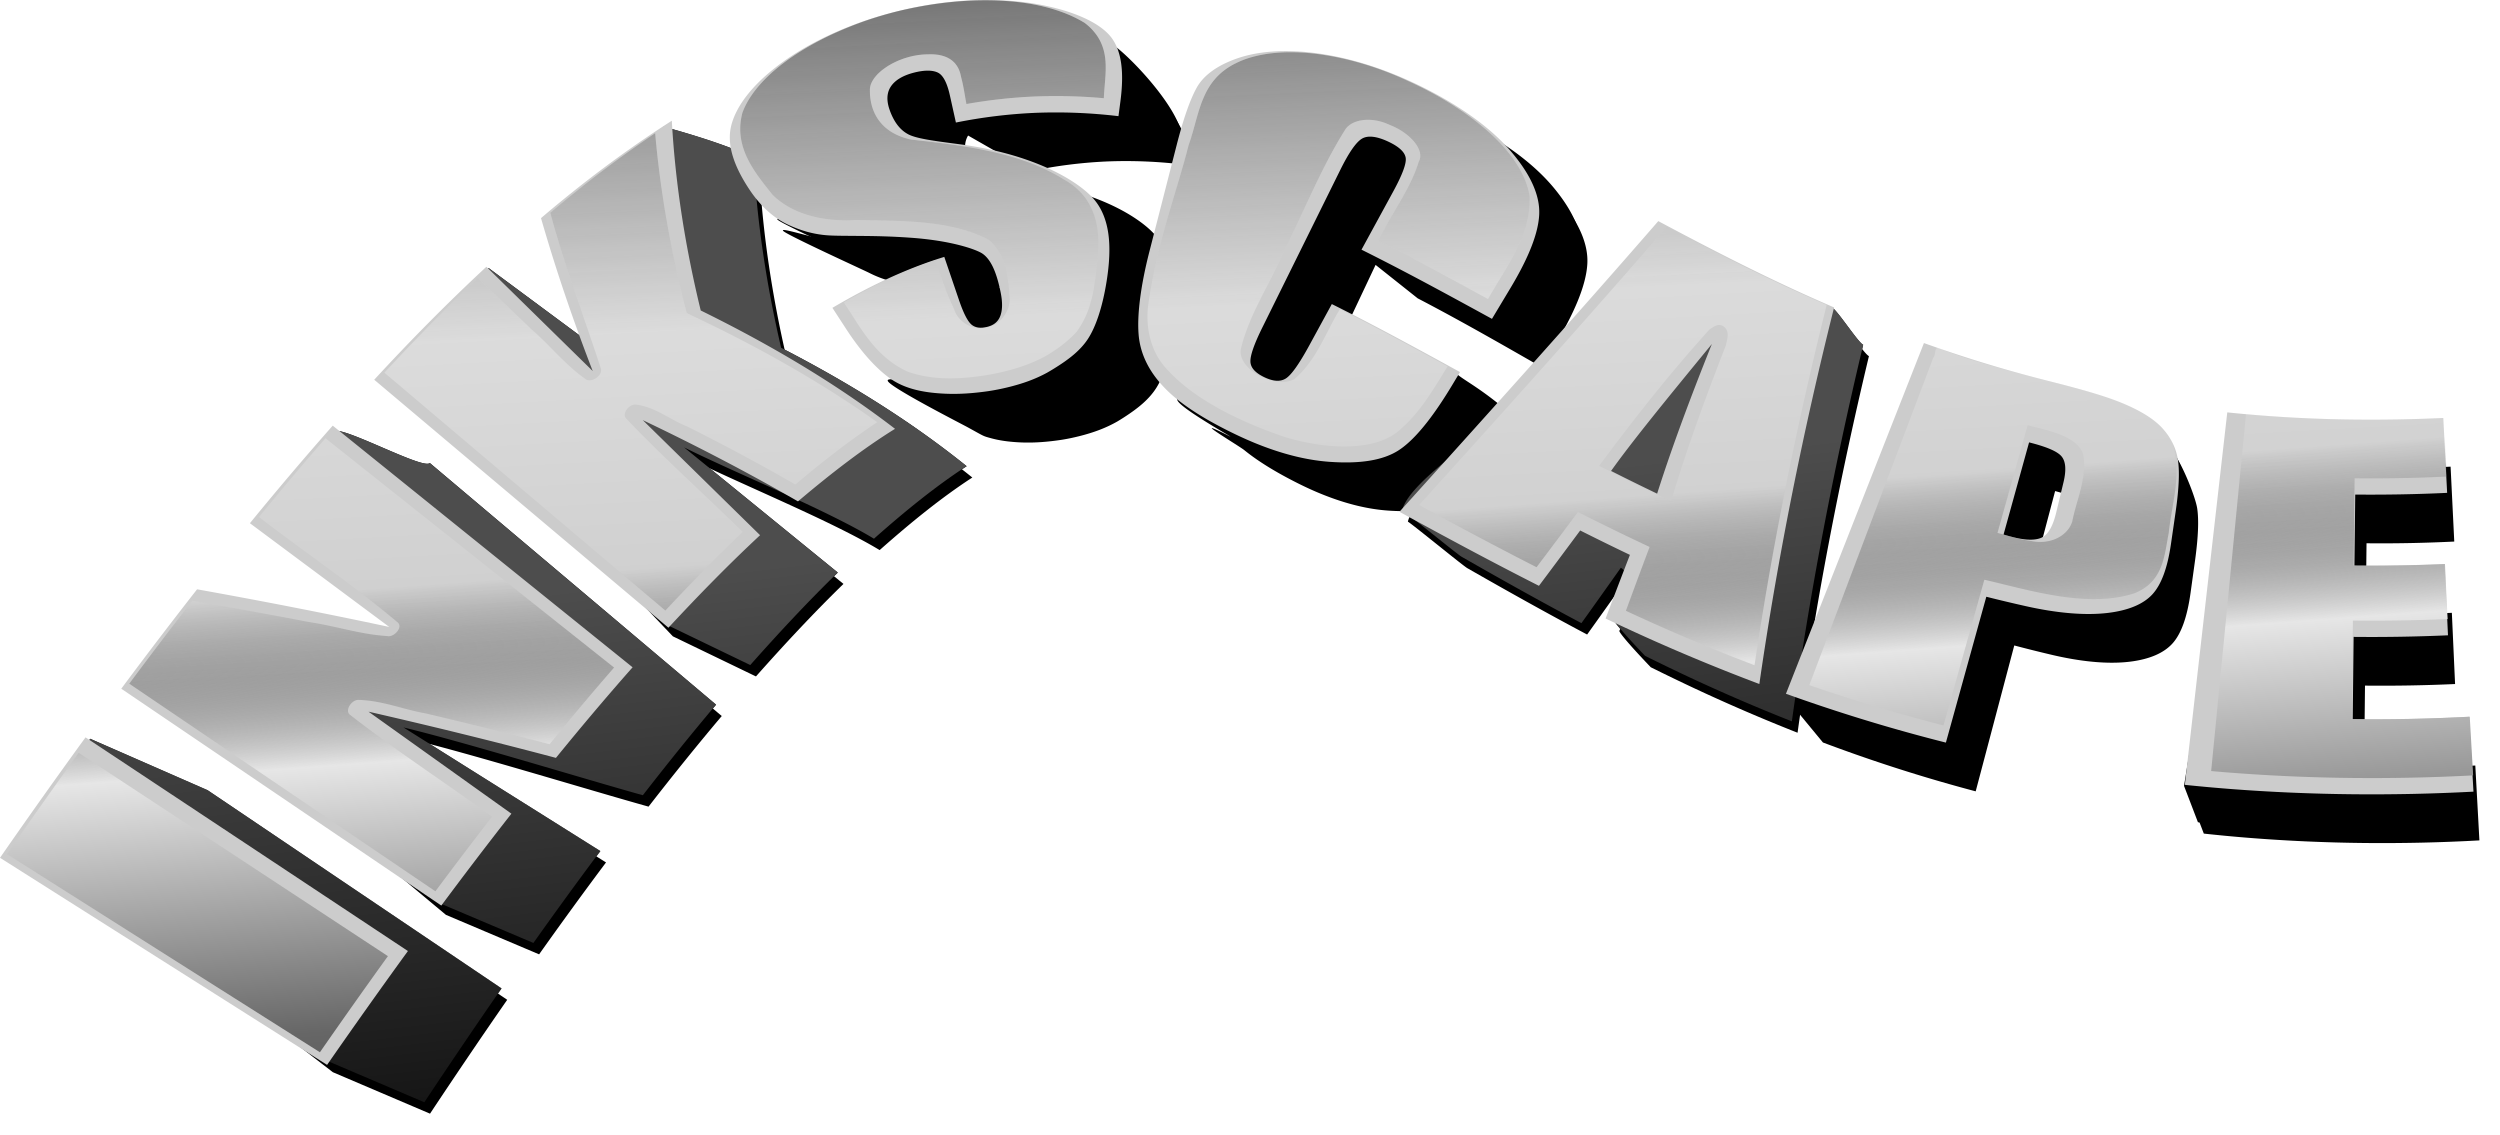 <svg xmlns="http://www.w3.org/2000/svg" xmlns:xlink="http://www.w3.org/1999/xlink" viewBox="0 0 925.07 419.8"><defs><linearGradient id="f" y2="44.113" xlink:href="#a" gradientUnits="userSpaceOnUse" x2="56.128" y1="-435.89" x1="-1.015"/><linearGradient id="a"><stop offset="0" stop-color="#4d4d4d"/><stop offset="1" stop-color="#4d4d4d" stop-opacity="0"/></linearGradient><linearGradient id="g" y2="-766.77" xlink:href="#b" gradientUnits="userSpaceOnUse" x2="103.38" y1="253.23" x1="498.87"/><linearGradient id="b"><stop offset="0"/><stop offset=".588" stop-color="#666"/><stop offset=".74" stop-color="#b4b4b4"/><stop offset=".837" stop-color="#e6e6e6"/><stop offset="1" stop-opacity="0"/></linearGradient><linearGradient id="h" y2="-461.05" xlink:href="#b" gradientUnits="userSpaceOnUse" x2="869.82" gradientTransform="translate(-2.728)" y1="284.66" x1="927.09"/><linearGradient id="i" y2="-329.62" xlink:href="#c" gradientUnits="userSpaceOnUse" x2="65.192" y1="-1083.9" x1="21.551"/><linearGradient id="c"><stop offset="0" stop-color="#fff"/><stop offset="1" stop-color="#fff" stop-opacity="0"/></linearGradient><linearGradient id="d"><stop offset="0" stop-color="#1a1a1a"/><stop offset="1" stop-color="#1a1a1a" stop-opacity="0"/></linearGradient><linearGradient id="j" y2="-555.34" xlink:href="#d" gradientUnits="userSpaceOnUse" x2="46.099" y1="-958.19" x1="27.006"/><filter id="e" color-interpolation-filters="sRGB"><feGaussianBlur stdDeviation="6.095"/></filter></defs><g transform="translate(402.296 429.348) scale(.527)" filter="url(#e)"><path d="M-696.1-288.01l82.422 36.094 206.44 139.21c-18.279 26.336-36.319 53.011-54.199 79.954l-68.2-29.104-151.06-116.32c18.741-28.271-34.906-81.74-15.4-109.83zM-457.63-481.65l201.03 169.7c-17.421 20.639-34.514 41.884-51.396 63.614-41.503-11.571-125.86-37.477-168.08-47.606l138.22 86.782-1.028 1.373c-15.532 20.784-30.838 41.85-45.962 63.162l-65.408-27.723-149.14-124.57a3542.766 3542.766 0 0150.822-69.809c43.207 8.143 86.21 16.883 128.84 26.445l-93.435-72.855c13.903-17.823-26.422-72.945-11.83-90.564 4.24-5.12 63.06 27.145 67.363 22.047zM-230.31-695.78c2.436 46.015 9.424 90.323 19.382 133.25 46.74 24.052 90.846 51.379 130.26 83.112-21.225 13.8-42.405 30.929-64.042 50.052l-1.018.907c-33.656-20.346-97.721-46.365-133.35-64.137l107.94 87.88c-20.786 20.256-41.154 42.077-61.443 64.965l-58.35-28.156-138.89-145.99c23.563-26.78-13.102-78.644 13.583-104.59l132.9 98.494c-12.217-33.039-23.311-66.776-33-101.35-.563-2.007-1.122-4.018-1.675-6.032 12.022-10.77 26.87-87.048 24.56-90.429 0 0 43.582 11.55 63.139 22.022z"/><path d="M69.124-698.98c-18.445-2.295-37.25-3.132-56.221-2.316a330.793 330.793 0 00-52.764 6.793l-47.48-27.16c-1.887-8.903 38.862-6.19 35.303-7.947-3.56-1.758-8.928-1.811-15.919.059-7.59 2.03-12.787 5.399-15.543 9.802-1.864 2.979-2.566 6.445-2.152 10.372.201 1.881.656 3.868 1.356 5.964.846 2.538 1.817 4.82 2.9 6.853 2.478 4.637 5.545 7.972 9.166 10.066 2.517 1.535 6.77 2.766 12.688 3.892 5.917 1.126 13.502 2.147 22.655 3.417 20.888 2.926 37.95 7.945 51.4 13.504 10.18 4.221 18.268 8.74 24.586 13.09 6.318 4.351 10.865 8.54 13.884 12.332 5.013 6.297 8.094 14.347 9.368 23.96 1.273 9.613.738 20.793-1.212 33.54-1.417 9.267-3.262 17.219-5.372 23.893-2.11 6.674-4.485 12.069-7.063 16.227-2.578 4.157-5.915 7.884-9.802 11.32-3.887 3.436-8.327 6.578-13.072 9.652a143.058 143.058 0 01-4.674 2.901c-7.816 4.458-16.373 7.725-26.792 10.33-4.198 1.048-8.331 1.914-12.436 2.556-9.545 1.443-19.236 2.266-29.18 1.793-7.172-.342-13.895-1.193-19.999-2.85-6.103-1.656-4.517-1.084-16.305-7.56-5.12-2.812-51.026-26.254-56.049-32.11-5.023-5.855 31.238 5.244 26.038-3.133l-9.086-14.636c22.401-15.857-36.78-107.11 73.44-35.275.522-.172 1.043-.343 1.566-.512l9.902 30.447c3.05 9.376 5.92 15.106 8.51 17.255 2.591 2.15 6.025 2.573 10.409 1.426 4.383-1.147 7.22-3.597 8.69-7.558 1.47-3.961 1.636-9.39.325-16.308-1.442-7.61-3.21-13.797-5.422-18.52-2.213-4.724-4.872-7.985-7.961-9.736-2.381-1.31-5.996-2.793-10.956-4.287-4.961-1.494-11.272-3-19.056-4.233-5.08-.803-10.786-1.482-17.145-1.944-12.97-.992-24.171-1.164-33.275-1.248-9.104-.084-16.121-.07-20.93-.34-9.615-.54-19.09-3.13-28.532-7.914-4.07-2.061-56.461-25.958-60.186-29.292-4.916-4.403 38.96 11.275 34.726 4.546-5.128-8.149-8.783-15.768-10.863-22.908-2.27-7.81-2.653-15.055-1.037-21.707 1.547-6.37 4.713-13.058 9.697-19.98 4.984-6.923 11.785-14.081 20.65-21.281 7.007-5.691 15.132-11.218 24.45-16.448s19.83-10.163 31.591-14.62a246.798 246.798 0 0119.921-6.487c17.325-4.85 34.087-7.647 49.815-8.735 15.728-1.088 30.42-.47 43.736 1.491 1.298.202 2.58.416 3.846.643 13.612 2.437-21.971-18.298-13.597-14.29 8.375 4.008 3.131 9.53 6.729 14.244 3.597 4.715 7.134 7.901 7.936.293 1.037-9.848 57.39 45.988 56.092 68.35zM319.52-556.64l-1.375-.788c-25.388-14.558-50.946-29.182-77.105-43.068a1251.54 1251.54 0 00-8.99-4.73l-33.381-26.514c-10.437-8.29 63.542-33.865 63.026-37.854-.516-3.988-4.26-7.795-11.378-11.347-8.047-4.015-14.171-4.706-18.104-2.14-3.934 2.568-8.73 9.891-14.42 21.94l-52.176 110.5c-5.458 11.56-8.123 19.527-8.034 23.894.09 4.367 3.18 8.009 9.392 11.115 5.958 2.979 10.789 3.283 14.452.783 3.662-2.5 8.84-10.126 15.496-22.909l15.237-29.267c2.899 1.508 46.202 18.183 49.099 19.718 2.119 5.368 13.125 8.654 35.468 27.236l1.375.79-5.091 8.882c-5.882 10.26-11.478 18.958-16.79 26.095-6.9 9.279-13.315 15.923-19.233 19.944-5.236 3.557-11.748 5.976-19.477 7.304-7.729 1.329-16.672 1.563-26.717.823-13.325-.982-27.1-4.301-41.215-9.61-7.179-2.681-14.378-5.87-21.584-9.487-15.781-7.92-28.035-15.496-37.731-23.344-3.952-3.183-41.78-25.648-10.512-9.843 7.031 3.554-33.51-18.805-36.338-24.963-2.827-6.157 19.73-5.504 19.212-12.297-.519-6.793-.214-15.007.949-24.666 1.162-9.66 3.184-20.764 6.244-33.284l18.242-74.643c4.499-18.41 8.931-31.964 13.498-40.583 2.283-4.31 5.694-8.242 10.292-11.732 4.598-3.489 10.385-6.533 17.355-9.032 6.97-2.498 14.98-4.095 23.898-4.694 8.917-.598 18.742-.196 29.248 1.292 2.418.343 4.852.744 7.298 1.204 18.761 3.464 38.482 10.184 58.15 19.925 10.861 5.38 20.458 10.94 28.904 16.6 15.045 10.036 26.73 20.402 35.421 31.003 6.79 8.282 11.676 16.104 14.817 23.492 3.14 7.389 4.533 14.345 4.252 20.897-.327 7.595-2.628 16.567-6.885 26.925-3.088 7.507-7.202 15.745-12.343 24.714z"/><path d="M548.88-564.65c-20.762 86.872-37.752 175.04-50.108 264.43-24.388-9.604-48.28-19.919-71.674-30.829a1561.264 1561.264 0 01-31.407-15.159c-22.902-24.012-22.082-25.501-22.082-25.501s16.041-30.535 5.054-36.325a8145.032 8145.032 0 01-27.648 38.866c-28.996-15.381-56.958-31.08-84.119-46.604-3.147-1.799-38.608-30.869-41.734-32.662 7.832-33.314 148.92-108.2 205.87-176.85 36.497 20.446 96.025 34.504 96.025 34.504 3.57 1.66 18.253 24.511 21.827 26.128zM430.25-433.9c8.761-28.93 20.952-63.983 36.704-105.09-15.777 20.137-29.408 37.566-40.718 52.397-11.309 14.832-20.299 27.065-26.876 36.76a1710.922 1710.922 0 0030.889 15.932z"/><path d="M609.12-539.65a859.097 859.097 0 0017.892 6.497c21.363 7.5 42.953 14.153 64.698 19.89 12.684 3.347 23.657 6.4 32.926 9.374 7.226 2.324 13.433 4.603 18.606 6.912 11.811 5.273 14.453-5.177 19.953 1.289 5.5 6.465 14.972 29.875 16.182 37.98 1.21 8.108.732 20.317-1.53 36.629l-3.145 22.697c-2.306 16.634-6.428 28.433-12.534 35.312-6.108 6.879-16.27 11.347-30.506 13.018-11.102 1.302-24.601.743-40.322-1.98a239.75 239.75 0 01-13.83-2.832 976.305 976.305 0 01-26.577-6.634l-27.096 102.43a1105.111 1105.111 0 01-84.051-25.859 1183.718 1183.718 0 01-23.185-8.436l-21.61-26.19zm70.489 69.75l-17.122 64.728c2.655.814 4.954 1.466 6.896 1.964 8.661 2.22 15.069 2.149 19.135-.068 4.065-2.216 7.164-8.097 9.342-17.6l4.827-21.069c2.008-8.765 1.477-14.882-1.535-18.376-3.011-3.493-10.197-6.576-21.544-9.579zM812.47-490.97a859.94 859.94 0 0023.159 2.202c40.019 3.283 80.702 3.711 121.66 1.726l2.577 52.593c-20.573 1.002-41.122 1.419-61.605 1.203l-.536 49.89c20.134.214 40.294-.154 60.446-1.065l2.265 50.005a1127.567 1127.567 0 01-63.248 1.11l-.621 57.852a1184.41 1184.41 0 0078.075-1.747l2.877 52.576c-53.906 2.98-108.45 2.518-163.19-1.897-10.11-.82-20.216-1.778-30.312-2.876l-9.781-25.55z"/></g><path d="M33.4 273.374l43.43 19.019 108.777 73.352c-9.632 13.877-19.138 27.933-28.559 42.13l-35.936-15.336-79.596-61.291c9.875-14.897-18.393-43.07-8.115-57.872zM159.054 171.341l105.927 89.419c-9.18 10.875-18.186 22.07-27.082 33.52-21.869-6.098-66.318-19.748-88.565-25.085l72.831 45.727-.541.723a1673.172 1673.172 0 00-24.218 33.282l-34.465-14.608-78.585-65.638a1866.754 1866.754 0 0126.779-36.784c22.767 4.29 45.426 8.896 67.888 13.934l-49.232-38.389c7.325-9.39-13.923-38.436-6.234-47.72 2.234-2.698 33.227 14.304 35.495 11.617zM278.834 58.512c1.283 24.246 4.965 47.593 10.212 70.212 24.629 12.674 47.869 27.073 68.637 43.794-11.184 7.271-22.344 16.297-33.745 26.373l-.537.478c-17.734-10.72-51.49-24.43-70.264-33.795l56.875 46.305c-10.952 10.674-21.684 22.172-32.375 34.232l-30.746-14.836-73.184-76.925c12.416-14.11-6.904-41.439 7.157-55.11l70.028 51.898c-6.437-17.409-12.283-35.186-17.388-53.403a582.972 582.972 0 01-.883-3.179c6.335-5.675 14.158-45.867 12.942-47.649 0 0 22.963 6.086 33.268 11.604z"/><path d="M436.611 56.826a177.956 177.956 0 00-29.624-1.22 174.301 174.301 0 00-27.802 3.579l-25.018-14.311c-.995-4.692 20.477-3.262 18.602-4.188-1.876-.926-4.704-.954-8.388.031-4 1.07-6.738 2.845-8.19 5.166-.983 1.569-1.352 3.395-1.134 5.465.106.99.345 2.038.714 3.142a23.45 23.45 0 001.528 3.611c1.306 2.443 2.922 4.2 4.83 5.304 1.326.809 3.567 1.458 6.685 2.051 3.118.593 7.115 1.131 11.938 1.8 11.007 1.542 19.996 4.187 27.084 7.116 5.364 2.224 9.626 4.605 12.955 6.898 3.329 2.292 5.725 4.499 7.316 6.497 2.64 3.318 4.264 7.56 4.935 12.625.671 5.066.39 10.956-.638 17.674-.747 4.882-1.719 9.072-2.83 12.589-1.112 3.516-2.364 6.36-3.722 8.55-1.359 2.19-3.117 4.154-5.165 5.965-2.048 1.81-4.388 3.466-6.888 5.086a75.38 75.38 0 01-2.463 1.528c-4.118 2.35-8.627 4.071-14.117 5.443a74.627 74.627 0 01-6.553 1.347c-5.03.76-10.136 1.194-15.376.945-3.778-.18-7.321-.629-10.537-1.502-3.216-.872-2.38-.57-8.592-3.983-2.697-1.482-26.886-13.834-29.533-16.92-2.647-3.085 16.46 2.764 13.72-1.65l-4.788-7.712c11.804-8.356-19.38-56.439 38.697-18.587l.825-.27 5.218 16.043c1.607 4.94 3.12 7.96 4.484 9.092 1.365 1.132 3.175 1.355 5.484.751 2.31-.604 3.805-1.895 4.58-3.982.774-2.088.862-4.948.171-8.593-.76-4.01-1.691-7.27-2.857-9.759-1.166-2.489-2.567-4.207-4.195-5.13-1.255-.69-3.16-1.472-5.773-2.259-2.614-.787-5.94-1.58-10.041-2.23a107.989 107.989 0 00-9.034-1.025c-6.834-.522-12.736-.613-17.533-.657-4.797-.044-8.495-.038-11.028-.18-5.067-.284-10.06-1.65-15.035-4.17-2.145-1.085-29.75-13.677-31.713-15.434-2.59-2.32 20.529 5.941 18.298 2.395-2.702-4.293-4.628-8.308-5.724-12.07-1.196-4.116-1.398-7.933-.546-11.438.815-3.356 2.483-6.88 5.11-10.528 2.625-3.648 6.209-7.42 10.88-11.214 3.692-2.998 7.973-5.91 12.883-8.666 4.91-2.756 10.449-5.355 16.646-7.703a130.043 130.043 0 0110.497-3.419c9.129-2.555 17.961-4.03 26.249-4.603 8.287-.573 16.028-.247 23.045.786.684.106 1.36.22 2.026.339 7.173 1.284-11.577-9.642-7.164-7.53 4.413 2.112 1.65 5.021 3.545 7.506 1.896 2.484 3.76 4.163 4.182.154.547-5.189 30.24 24.232 29.556 36.016zM568.55 131.828l-.724-.415c-13.378-7.671-26.845-15.377-40.629-22.694a659.462 659.462 0 00-4.737-2.492l-17.589-13.97c-5.5-4.369 33.482-17.845 33.21-19.947-.272-2.102-2.245-4.107-5.996-5.979-4.24-2.115-7.467-2.48-9.539-1.127-2.073 1.353-4.6 5.211-7.598 11.56l-27.493 58.225c-2.876 6.091-4.28 10.289-4.233 12.59.047 2.301 1.675 4.22 4.949 5.857 3.14 1.57 5.685 1.73 7.615.412 1.93-1.317 4.658-5.335 8.165-12.07l8.029-15.422c1.527.795 24.344 9.58 25.87 10.39 1.118 2.828 6.917 4.56 18.69 14.35.241.14.483.278.725.417l-2.683 4.68c-3.1 5.406-6.048 9.99-8.847 13.75-3.636 4.89-7.016 8.39-10.135 10.509-2.758 1.874-6.19 3.149-10.262 3.849-4.073.7-8.785.823-14.078.433-7.021-.517-14.28-2.266-21.717-5.064-3.783-1.412-7.576-3.092-11.373-4.998-8.316-4.174-14.772-8.165-19.881-12.3-2.083-1.678-22.015-13.515-5.54-5.187 3.706 1.873-17.656-9.909-19.147-13.154-1.49-3.244 10.397-2.9 10.124-6.48-.273-3.579-.113-7.907.5-12.996.612-5.09 1.678-10.941 3.29-17.538l9.612-39.331c2.37-9.701 4.706-16.843 7.112-21.384 1.203-2.27 3-4.343 5.423-6.182 2.423-1.838 5.472-3.443 9.145-4.759 3.673-1.316 7.893-2.158 12.592-2.474 4.7-.315 9.876-.103 15.412.681 1.274.181 2.557.392 3.845.635 9.886 1.825 20.277 5.366 30.64 10.499 5.724 2.834 10.78 5.764 15.23 8.746 7.928 5.289 14.085 10.75 18.665 16.337 3.578 4.363 6.152 8.485 7.807 12.378 1.655 3.893 2.389 7.559 2.24 11.011-.172 4.002-1.384 8.73-3.627 14.187-1.627 3.956-3.795 8.297-6.504 13.023z"/><path d="M689.404 127.607c-10.94 45.775-19.892 92.232-26.403 139.334a671.567 671.567 0 01-37.766-16.245 822.661 822.661 0 01-16.549-7.987c-12.068-12.653-11.635-13.437-11.635-13.437s8.452-16.09 2.663-19.14a4291.78 4291.78 0 01-14.568 20.478c-15.279-8.104-30.013-16.376-44.324-24.556-1.659-.948-20.344-16.266-21.99-17.21 4.126-17.554 78.468-57.013 108.476-93.186 19.231 10.773 50.598 18.18 50.598 18.18 1.88.875 9.617 12.916 11.5 13.768zm-62.508 68.895c4.616-15.244 11.04-33.714 19.34-55.374-8.313 10.61-15.496 19.794-21.455 27.609-5.96 7.815-10.696 14.261-14.162 19.37a901.52 901.52 0 0016.276 8.394z"/><path d="M721.146 140.78c3.14 1.18 6.282 2.321 9.428 3.424a447.866 447.866 0 0034.09 10.48c6.684 1.764 12.466 3.372 17.35 4.94 3.807 1.224 7.078 2.425 9.804 3.642 6.223 2.778 7.615-2.728 10.513.678 2.898 3.407 7.89 15.742 8.527 20.013.637 4.272.385 10.705-.806 19.3l-1.658 11.96c-1.215 8.765-3.386 14.982-6.604 18.606-3.218 3.625-8.573 5.98-16.074 6.86-5.85.686-12.963.391-21.247-1.043a126.33 126.33 0 01-7.287-1.493 514.434 514.434 0 01-14.004-3.495L728.9 288.625a582.305 582.305 0 01-44.288-13.626 623.725 623.725 0 01-12.216-4.445l-11.387-13.8zm37.142 36.753l-9.022 34.106c1.399.43 2.61.773 3.634 1.035 4.563 1.17 7.94 1.132 10.082-.036 2.142-1.167 3.775-4.266 4.923-9.274l2.543-11.101c1.058-4.619.779-7.842-.808-9.683-1.587-1.84-5.373-3.465-11.352-5.047zM828.295 166.43c4.06.442 8.127.829 12.203 1.161 21.087 1.73 42.524 1.955 64.105.91l1.358 27.712c-10.84.528-21.668.747-32.46.634l-.283 26.287c10.609.113 21.232-.08 31.85-.56l1.193 26.348a594.138 594.138 0 01-33.326.585l-.328 30.483a624.09 624.09 0 0041.14-.92l1.516 27.703c-28.404 1.57-57.145 1.327-85.988-1a583.34 583.34 0 01-15.972-1.515l-5.154-13.462z"/><g transform="translate(400.188 425.133) scale(.527)" fill="url(#f)"><path d="M-696.1-288.01l82.422 36.094 206.44 139.21c-18.279 26.336-36.319 53.011-54.199 79.954l-68.2-29.104-151.06-116.32c18.741-28.271-34.906-81.74-15.4-109.83zM-457.63-481.65l201.03 169.7c-17.421 20.639-34.514 41.884-51.396 63.614-41.503-11.571-125.86-37.477-168.08-47.606l138.22 86.782-1.028 1.373c-15.532 20.784-30.838 41.85-45.962 63.162l-65.408-27.723-149.14-124.57a3542.766 3542.766 0 0150.822-69.809c43.207 8.143 86.21 16.883 128.84 26.445l-93.435-72.855c13.903-17.823-26.422-72.945-11.83-90.564 4.24-5.12 63.06 27.145 67.363 22.047zM-230.31-695.78c2.436 46.015 9.424 90.323 19.382 133.25 46.74 24.052 90.846 51.379 130.26 83.112-21.225 13.8-42.405 30.929-64.042 50.052l-1.018.907c-33.656-20.346-97.721-46.365-133.35-64.137l107.94 87.88c-20.786 20.256-41.154 42.077-61.443 64.965l-58.35-28.156-138.89-145.99c23.563-26.78-13.102-78.644 13.583-104.59l132.9 98.494c-12.217-33.039-23.311-66.776-33-101.35-.563-2.007-1.122-4.018-1.675-6.032 12.022-10.77 26.87-87.048 24.56-90.429 0 0 43.582 11.55 63.139 22.022z"/><path d="M69.124-698.98c-18.445-2.295-37.25-3.132-56.221-2.316a330.793 330.793 0 00-52.764 6.793l-47.48-27.16c-1.887-8.903 38.862-6.19 35.303-7.947-3.56-1.758-8.928-1.811-15.919.059-7.59 2.03-12.787 5.399-15.543 9.802-1.864 2.979-2.566 6.445-2.152 10.372.201 1.881.656 3.868 1.356 5.964.846 2.538 1.817 4.82 2.9 6.853 2.478 4.637 5.545 7.972 9.166 10.066 2.517 1.535 6.77 2.766 12.688 3.892 5.917 1.126 13.502 2.147 22.655 3.417 20.888 2.926 37.95 7.945 51.4 13.504 10.18 4.221 18.268 8.74 24.586 13.09 6.318 4.351 10.865 8.54 13.884 12.332 5.013 6.297 8.094 14.347 9.368 23.96 1.273 9.613.738 20.793-1.212 33.54-1.417 9.267-3.262 17.219-5.372 23.893-2.11 6.674-4.485 12.069-7.063 16.227-2.578 4.157-5.915 7.884-9.802 11.32-3.887 3.436-8.327 6.578-13.072 9.652a143.058 143.058 0 01-4.674 2.901c-7.816 4.458-16.373 7.725-26.792 10.33-4.198 1.048-8.331 1.914-12.436 2.556-9.545 1.443-19.236 2.266-29.18 1.793-7.172-.342-13.895-1.193-19.999-2.85-6.103-1.656-4.517-1.084-16.305-7.56-5.12-2.812-51.026-26.254-56.049-32.11-5.023-5.855 31.238 5.244 26.038-3.133l-9.086-14.636c22.401-15.857-36.78-107.11 73.44-35.275.522-.172 1.043-.343 1.566-.512l9.902 30.447c3.05 9.376 5.92 15.106 8.51 17.255 2.591 2.15 6.025 2.573 10.409 1.426 4.383-1.147 7.22-3.597 8.69-7.558 1.47-3.961 1.636-9.39.325-16.308-1.442-7.61-3.21-13.797-5.422-18.52-2.213-4.724-4.872-7.985-7.961-9.736-2.381-1.31-5.996-2.793-10.956-4.287-4.961-1.494-11.272-3-19.056-4.233-5.08-.803-10.786-1.482-17.145-1.944-12.97-.992-24.171-1.164-33.275-1.248-9.104-.084-16.121-.07-20.93-.34-9.615-.54-19.09-3.13-28.532-7.914-4.07-2.061-56.461-25.958-60.186-29.292-4.916-4.403 38.96 11.275 34.726 4.546-5.128-8.149-8.783-15.768-10.863-22.908-2.27-7.81-2.653-15.055-1.037-21.707 1.547-6.37 4.713-13.058 9.697-19.98 4.984-6.923 11.785-14.081 20.65-21.281 7.007-5.691 15.132-11.218 24.45-16.448s19.83-10.163 31.591-14.62a246.798 246.798 0 0119.921-6.487c17.325-4.85 34.087-7.647 49.815-8.735 15.728-1.088 30.42-.47 43.736 1.491 1.298.202 2.58.416 3.846.643 13.612 2.437-21.971-18.298-13.597-14.29 8.375 4.008 3.131 9.53 6.729 14.244 3.597 4.715 7.134 7.901 7.936.293 1.037-9.848 57.39 45.988 56.092 68.35zM319.52-556.64l-1.375-.788c-25.388-14.558-50.946-29.182-77.105-43.068a1251.54 1251.54 0 00-8.99-4.73l-33.381-26.514c-10.437-8.29 63.542-33.865 63.026-37.854-.516-3.988-4.26-7.795-11.378-11.347-8.047-4.015-14.171-4.706-18.104-2.14-3.934 2.568-8.73 9.891-14.42 21.94l-52.176 110.5c-5.458 11.56-8.123 19.527-8.034 23.894.09 4.367 3.18 8.009 9.392 11.115 5.958 2.979 10.789 3.283 14.452.783 3.662-2.5 8.84-10.126 15.496-22.909l15.237-29.267c2.899 1.508 46.202 18.183 49.099 19.718 2.119 5.368 13.125 8.654 35.468 27.236l1.375.79-5.091 8.882c-5.882 10.26-11.478 18.958-16.79 26.095-6.9 9.279-13.315 15.923-19.233 19.944-5.236 3.557-11.748 5.976-19.477 7.304-7.729 1.329-16.672 1.563-26.717.823-13.325-.982-27.1-4.301-41.215-9.61-7.179-2.681-14.378-5.87-21.584-9.487-15.781-7.92-28.035-15.496-37.731-23.344-3.952-3.183-41.78-25.648-10.512-9.843 7.031 3.554-33.51-18.805-36.338-24.963-2.827-6.157 19.73-5.504 19.212-12.297-.519-6.793-.214-15.007.949-24.666 1.162-9.66 3.184-20.764 6.244-33.284l18.242-74.643c4.499-18.41 8.931-31.964 13.498-40.583 2.283-4.31 5.694-8.242 10.292-11.732 4.598-3.489 10.385-6.533 17.355-9.032 6.97-2.498 14.98-4.095 23.898-4.694 8.917-.598 18.742-.196 29.248 1.292 2.418.343 4.852.744 7.298 1.204 18.761 3.464 38.482 10.184 58.15 19.925 10.861 5.38 20.458 10.94 28.904 16.6 15.045 10.036 26.73 20.402 35.421 31.003 6.79 8.282 11.676 16.104 14.817 23.492 3.14 7.389 4.533 14.345 4.252 20.897-.327 7.595-2.628 16.567-6.885 26.925-3.088 7.507-7.202 15.745-12.343 24.714z"/><path d="M548.88-564.65c-20.762 86.872-37.752 175.04-50.108 264.43-24.388-9.604-48.28-19.919-71.674-30.829a1561.264 1561.264 0 01-31.407-15.159c-22.902-24.012-22.082-25.501-22.082-25.501s16.041-30.535 5.054-36.325a8145.032 8145.032 0 01-27.648 38.866c-28.996-15.381-56.958-31.08-84.119-46.604-3.147-1.799-38.608-30.869-41.734-32.662 7.832-33.314 148.92-108.2 205.87-176.85 36.497 20.446 96.025 34.504 96.025 34.504 3.57 1.66 18.253 24.511 21.827 26.128zM430.25-433.9c8.761-28.93 20.952-63.983 36.704-105.09-15.777 20.137-29.408 37.566-40.718 52.397-11.309 14.832-20.299 27.065-26.876 36.76a1710.922 1710.922 0 0030.889 15.932z"/><path d="M609.12-539.65a859.097 859.097 0 0017.892 6.497c21.363 7.5 42.953 14.153 64.698 19.89 12.684 3.347 23.657 6.4 32.926 9.374 7.226 2.324 13.433 4.603 18.606 6.912 11.811 5.273 14.453-5.177 19.953 1.289 5.5 6.465 14.972 29.875 16.182 37.98 1.21 8.108.732 20.317-1.53 36.629l-3.145 22.697c-2.306 16.634-6.428 28.433-12.534 35.312-6.108 6.879-16.27 11.347-30.506 13.018-11.102 1.302-24.601.743-40.322-1.98a239.75 239.75 0 01-13.83-2.832 976.305 976.305 0 01-26.577-6.634l-27.096 102.43a1105.111 1105.111 0 01-84.051-25.859 1183.718 1183.718 0 01-23.185-8.436l-21.61-26.19zm70.489 69.75l-17.122 64.728c2.655.814 4.954 1.466 6.896 1.964 8.661 2.22 15.069 2.149 19.135-.068 4.065-2.216 7.164-8.097 9.342-17.6l4.827-21.069c2.008-8.765 1.477-14.882-1.535-18.376-3.011-3.493-10.197-6.576-21.544-9.579zM812.47-490.97a859.94 859.94 0 0023.159 2.202c40.019 3.283 80.702 3.711 121.66 1.726l2.577 52.593c-20.573 1.002-41.122 1.419-61.605 1.203l-.536 49.89c20.134.214 40.294-.154 60.446-1.065l2.265 50.005a1127.567 1127.567 0 01-63.248 1.11l-.621 57.852a1184.41 1184.41 0 0078.075-1.747l2.877 52.576c-53.906 2.98-108.45 2.518-163.19-1.897-10.11-.82-20.216-1.778-30.312-2.876l-9.781-25.55z"/></g><g fill="#ccc"><path d="M31.649 272.844l119.292 79.064c-10.089 13.877-20.046 27.933-29.915 42.13L.006 317.407a2490.735 2490.735 0 0131.644-44.565zM123.123 157.5l110.958 89.42c-9.615 10.874-19.05 22.069-28.368 33.519-22.907-6.097-46.052-11.764-69.352-17.101l52.872 37.743-.567.724a1678.651 1678.651 0 00-25.37 33.281l-118.42-80.244a1872.852 1872.852 0 0128.051-36.784c23.848 4.29 47.584 8.896 71.113 13.934l-51.57-38.389c9.903-12.12 20.102-24.173 30.65-36.102zM248.592 44.671c1.345 24.247 5.202 47.593 10.698 70.213 25.798 12.673 50.142 27.072 71.897 43.793-11.715 7.271-23.406 16.297-35.348 26.373l-.562.479c-18.576-10.721-37.768-20.705-57.436-30.07l43.411 42.58c-11.473 10.673-22.715 22.171-33.913 34.232l-108.867-91.758c13.006-14.111 26.78-28.133 41.508-41.804l39.345 38.592c-6.743-17.41-12.866-35.186-18.214-53.404-.311-1.058-.62-2.117-.925-3.178 14.638-12.521 30.7-24.72 48.405-36.045zM413.864 42.985a195.189 195.189 0 00-31.03-1.22 190.811 190.811 0 00-29.124 3.58L351.48 35.29c-1.042-4.691-2.525-7.52-4.49-8.446-1.965-.926-4.927-.954-8.786.031-4.19 1.07-7.058 2.845-8.58 5.166-1.028 1.569-1.416 3.395-1.187 5.465.11.99.362 2.038.748 3.142a22.89 22.89 0 001.601 3.611c1.368 2.443 3.06 4.2 5.06 5.304 1.389.809 3.736 1.458 7.002 2.051 3.266.593 7.453 1.131 12.505 1.8 11.529 1.542 20.946 4.187 28.37 7.116 5.619 2.224 10.083 4.605 13.57 6.898 3.487 2.292 5.997 4.499 7.664 6.497 2.766 3.318 4.467 7.56 5.17 12.625.702 5.066.407 10.956-.669 17.674-.782 4.882-1.8 9.072-2.965 12.589-1.165 3.516-2.476 6.36-3.898 8.55-1.423 2.19-3.265 4.154-5.41 5.965-2.146 1.81-4.597 3.466-7.216 5.086a79.672 79.672 0 01-2.58 1.528c-4.314 2.35-9.037 4.071-14.787 5.443a81.44 81.44 0 01-6.864 1.347c-5.269.76-10.618 1.194-16.107.945-3.958-.18-7.669-.629-11.038-1.502-3.368-.872-6.396-2.168-9-3.983-2.603-1.816-5.303-4.253-8.076-7.338-2.772-3.086-5.618-6.818-8.488-11.232l-5.015-7.712c13.082-7.71 26.608-14.217 40.535-18.587.288-.091.576-.181.865-.27l5.465 16.043c1.683 4.94 3.268 7.96 4.697 9.092 1.43 1.132 3.326 1.355 5.745.751 2.42-.604 3.986-1.895 4.797-3.982.81-2.088.903-4.948.18-8.593-.797-4.01-1.772-7.27-2.994-9.759-1.221-2.489-2.688-4.207-4.394-5.13-1.314-.69-3.309-1.472-6.047-2.26-2.738-.786-6.221-1.58-10.518-2.23a118.284 118.284 0 00-9.463-1.024c-7.158-.522-13.341-.613-18.366-.657-5.025-.044-8.898-.038-11.552-.18-5.307-.284-10.536-1.65-15.749-4.17-2.246-1.086-4.4-2.5-6.457-4.256-2.713-2.32-5.258-5.237-7.596-8.783-2.83-4.293-4.847-8.308-5.996-12.07-1.252-4.116-1.463-7.933-.572-11.438.854-3.356 2.602-6.88 5.353-10.528 2.75-3.648 6.504-7.42 11.397-11.214 3.868-2.998 8.352-5.91 13.496-8.666 5.143-2.756 10.944-5.355 17.436-7.703 3.484-1.244 7.15-2.39 10.995-3.419 9.563-2.555 18.815-4.03 27.496-4.603 8.68-.573 16.79-.247 24.14.786.716.106 1.424.22 2.123.339 7.513 1.284 13.52 3.133 18.142 5.245 4.623 2.112 7.862 4.489 9.847 6.973 1.986 2.485 3.25 5.742 3.823 9.736.573 3.993.454 8.725-.263 14.192zM552.07 117.987l-.759-.415c-14.012-7.67-28.12-15.376-42.558-22.693a702.841 702.841 0 00-4.962-2.493l11.683-21.422c3.397-6.23 4.964-10.393 4.68-12.494-.285-2.102-2.352-4.108-6.28-5.98-4.442-2.115-7.822-2.48-9.993-1.127-2.171 1.353-4.819 5.212-7.96 11.56l-28.798 58.226c-3.012 6.09-4.483 10.288-4.434 12.59.05 2.3 1.755 4.22 5.184 5.856 3.289 1.57 5.955 1.73 7.977.413 2.021-1.317 4.879-5.336 8.553-12.071l8.41-15.422c1.6.795 3.199 1.597 4.798 2.406 13.993 7.087 27.874 14.673 41.878 22.336l.76.416-2.81 4.68c-3.247 5.406-6.336 9.99-9.267 13.75-3.809 4.889-7.35 8.39-10.616 10.509-2.89 1.874-6.485 3.149-10.75 3.849-4.267.7-9.203.823-14.747.433-7.355-.517-14.957-2.266-22.749-5.064-3.962-1.412-7.936-3.092-11.913-4.998-8.71-4.174-15.474-8.166-20.826-12.3-2.18-1.678-4.103-3.402-5.802-5.187-2.924-3.073-5.114-6.183-6.675-9.428-1.56-3.245-2.491-6.626-2.777-10.205-.286-3.58-.118-7.908.524-12.997.642-5.09 1.758-10.941 3.446-17.538l10.069-39.331c2.483-9.701 4.93-16.843 7.45-21.384 1.26-2.27 3.143-4.343 5.68-6.182 2.539-1.839 5.733-3.443 9.58-4.76 3.847-1.315 8.268-2.157 13.19-2.473 4.922-.315 10.345-.103 16.144.681 1.335.18 2.678.392 4.028.635 10.355 1.825 21.24 5.366 32.096 10.498 5.995 2.835 11.292 5.765 15.953 8.747 8.305 5.288 14.753 10.75 19.551 16.336 3.748 4.364 6.445 8.486 8.178 12.379 1.733 3.893 2.502 7.558 2.347 11.01-.18 4.003-1.45 8.73-3.8 14.188-1.705 3.956-3.976 8.297-6.813 13.023zM678.665 113.767c-11.46 45.774-20.837 92.232-27.657 139.333a721.625 721.625 0 01-39.56-16.244 880.086 880.086 0 01-17.335-7.988c2.97-7.862 5.97-15.712 8.999-23.55a995.316 995.316 0 01-18.397-9.027 4299.633 4299.633 0 01-15.26 20.479c-17.859-9.044-35.007-18.295-51.623-27.396 32.2-35.65 64.351-71.382 95.785-107.555 20.144 10.774 39.734 20.805 59.136 29.359 1.97.874 3.941 1.737 5.914 2.59zm-65.478 68.894c4.836-15.243 11.565-33.714 20.26-55.374-8.709 10.61-16.233 19.795-22.475 27.61-6.242 7.815-11.204 14.26-14.834 19.369a961.69 961.69 0 0017.049 8.395zM711.914 126.94c3.29 1.179 6.581 2.32 9.876 3.423a485.779 485.779 0 0035.71 10.48c7 1.764 13.057 3.372 18.173 4.94 3.989 1.224 7.415 2.425 10.27 3.642 6.519 2.778 11.323 5.788 14.358 9.195 3.036 3.407 4.919 7.225 5.587 11.497.667 4.272.403 10.705-.844 19.3l-1.737 11.96c-1.273 8.764-3.548 14.982-6.918 18.606-3.371 3.625-8.98 5.98-16.838 6.86-6.128.686-13.578.391-22.256-1.043a137.873 137.873 0 01-7.632-1.493 560.07 560.07 0 01-14.67-3.495l-14.956 53.972a631.587 631.587 0 01-46.392-13.625 673.773 673.773 0 01-12.796-4.446zm38.907 36.752l-9.45 34.107c1.464.429 2.734.772 3.805 1.034 4.781 1.17 8.318 1.133 10.562-.035 2.244-1.168 3.954-4.267 5.156-9.275l2.665-11.1c1.108-4.62.815-7.842-.847-9.683-1.663-1.841-5.629-3.466-11.892-5.048zM824.153 152.59c4.252.442 8.513.828 12.783 1.16 22.088 1.73 44.543 1.956 67.15.91l1.422 27.712a602.003 602.003 0 01-34.003.634l-.295 26.288c11.113.113 22.24-.081 33.363-.561l1.25 26.348c-11.62.504-23.264.706-34.91.586l-.343 30.482c14.407.15 28.782-.167 43.094-.92l1.588 27.703c-29.753 1.571-59.859 1.327-90.073-.999a639.312 639.312 0 01-16.73-1.516z"/></g><g transform="matrix(.552 0 0 .527 375.711 408.283)" fill="url(#g)"><path d="M-90.408-763.52a233.822 233.822 0 00-11.877 4.053c-9.594 3.611-18.978 7.809-27.732 12.502-8.755 4.694-16.879 9.883-24.022 15.42-7.144 5.538-13.307 11.422-18.212 17.484-4.905 6.062-8.554 12.3-10.726 18.556-1.545 6.13-1.756 11.792-1.067 17.075.69 5.283 2.283 10.188 4.415 14.825 4.265 9.274 10.66 17.493 16.721 25.432 6.029 6.492 14.292 11.379 23.95 14.43 9.656 3.05 20.691 4.27 32.592 3.457 8.544.224 17.201.294 25.796.602 8.595.308 17.126.856 25.364 1.98 13.764 1.882 26.7 5.388 37.5 11.433 6.013 5.428 9.194 12.301 11.06 19.546 1.867 7.246 2.442 14.893 2.902 22.16-.128 4.792-1.989 9.51-4.903 13.148-2.915 3.639-6.889 6.205-11.793 6.736-3.851.88-7.67.165-11.047-1.601-4.503-2.33-8.23-6.47-9.543-11.4-2.632-5.538-4.794-11.256-6.812-17.03-2.018-5.774-3.893-11.602-6.065-17.316-20.82 7.45-41.193 17.688-61.074 29.64 2.883 4.494 5.648 9.203 8.534 13.864 2.886 4.66 5.893 9.272 9.219 13.602 3.325 4.33 6.967 8.376 11.08 11.948 4.114 3.57 8.698 6.664 13.858 9.15 9.131 3.435 18.407 4.66 27.277 4.763 8.87.103 17.339-.904 25.165-2.172 5.857-.98 11.45-2.322 16.689-3.8 4.152-1.202 8.278-2.6 12.3-4.25 4.022-1.648 7.942-3.545 11.73-5.789 3.38-2.077 6.819-4.423 10.219-7.158 3.399-2.734 6.76-5.855 9.946-9.492 2.638-3.722 4.781-7.698 6.498-11.876 1.716-4.179 3.006-8.557 3.993-13.041.986-4.485 1.668-9.075 2.224-13.657.556-4.582.986-9.156 1.525-13.6.773-9.597.695-19.884-2.393-29.591-1.543-4.854-3.849-9.56-7.214-13.893-3.365-4.334-7.794-8.298-13.553-11.561-5.314-3.506-11.102-6.605-17.265-9.317-12.48-5.482-26.424-9.329-40.845-12.14-14.422-2.813-29.314-4.598-43.976-6.331a48.325 48.325 0 01-5.352-1.552c-8.142-2.909-13.729-7.723-17.273-13.592-3.544-5.87-5.017-12.778-4.904-19.58-.172-4.132 2.404-8.738 6.877-12.9 3.682-3.39 8.623-6.455 14.192-8.657 5.568-2.202 11.759-3.536 17.809-3.566 8.182-.37 13.479 1.794 16.823 4.916 3.343 3.122 4.773 7.221 5.415 11.016 1.65 6.228 2.414 12.625 3.59 18.943a336.23 336.23 0 0145.442-5.276 342.565 342.565 0 0146.661 1.205c.16-4.34.601-8.786.92-13.273.318-4.487.512-9.015.114-13.52-.398-4.506-1.387-8.992-3.5-13.368-2.113-4.377-5.35-8.65-10.3-12.641-9.694-6.34-22.335-10.92-36.838-13.538-13.594-2.348-28.472-2.94-43.415-1.976-14.943.963-29.94 3.478-43.987 6.96a242.105 242.105 0 00-12.708 3.608zm352.7 45.2a211.487 211.487 0 00-26.687-10.792c-9.293-3.036-18.873-5.43-28.333-6.973-11.138-1.852-22.189-2.441-32.34-1.547-10.151.894-19.387 3.27-26.957 7.216-6.256 3.175-10.905 7.154-14.473 11.6-3.568 4.448-6.06 9.365-8.023 14.49-1.962 5.124-3.397 10.457-4.798 15.772-1.4 5.315-2.766 10.612-4.519 15.685-2.238 9.264-4.81 18.453-7.426 27.634-2.617 9.181-5.279 18.355-7.769 27.57-2.49 9.214-4.808 18.469-6.808 27.795s-3.685 18.72-4.971 28.212c-1.12 8.102-.8 16.68 1.258 24.82 1.03 4.07 2.497 8.034 4.489 11.805a47.188 47.188 0 007.684 10.665 99.314 99.314 0 0010.024 9.878c7.939 6.833 17.042 12.932 27.1 18.496 10.057 5.564 21.073 10.587 32.562 15.02a347.106 347.106 0 008.06 3.017 145.87 145.87 0 0021.758 5.194c7.414 1.167 14.871 1.715 21.976 1.449 14.21-.532 26.994-4.34 35.031-12.95 13.257-12.312 21.61-28.117 30.652-43.236-23.969-13.732-47.712-27.272-71.59-39.938l-.577-.305c-4.881 8.28-8.768 17.267-13.333 25.829-4.565 8.562-9.813 16.692-17.243 23.377-3.309 1.9-7.442 2.333-11.69 1.734-4.248-.6-8.61-2.23-12.438-4.507-3.828-2.277-7.124-5.201-9.275-8.457-2.15-3.255-3.161-6.849-2.363-10.47 2.785-11.828 7.467-22.887 12.653-33.746 5.187-10.859 10.882-21.51 15.355-32.653 6.95-14.555 13.312-29.408 19.968-44.117 6.655-14.709 13.605-29.276 21.965-43.143 2.214-3.468 6.498-5.822 11.829-6.511 5.331-.69 11.704.29 17.948 3.42 6.519 2.579 12.568 6.994 16.353 11.783 3.785 4.79 5.326 9.948 3.04 14.068-2.917 10.032-7.648 19.242-12.642 28.295s-10.254 17.948-14.36 27.284l.269.147c8.356 4.542 17.1 8.361 25.138 13.492 16.186 8.95 32.172 18.078 48.06 27.185 6.006-11.276 13.207-22.25 18.799-33.938 5.592-11.688 9.597-24.083 9.08-38.254-1.743-11.56-7.719-22.91-16.62-33.647-8.9-10.737-20.75-20.863-34.05-29.823-9.925-6.718-20.78-12.784-31.767-17.923zm356.22 187.87c-2.585-.015-1.469 5.3-3.18 6.793-27.705 76.666-55.41 153.33-83.115 230a1099.737 1099.737 0 0089.948 28.27c9.13-34.1 18.26-68.201 27.388-102.3 13.854 3.387 28.39 7.507 42.962 10.316 9.941 1.914 19.886 3.22 29.54 3.308 9.653.09 19.011-1.04 27.734-3.96 10.181-4.112 15.251-11 18.173-18.696 2.922-7.695 3.72-16.224 5.192-23.845 1.066-11.009 3.583-22.173 4.686-33.37s.793-22.41-3.391-33.545c-4.266-8.447-12.034-14.776-21.201-19.739-9.167-4.963-19.748-8.575-29.767-11.386a262.09 262.09 0 00-2.178-.599c-15.96-4.764-32.122-8.91-48.263-13.374-16.142-4.464-32.261-9.246-47.91-15.203-.835-.317-1.67-.638-2.502-.963-1.337-.618-2.694-1.288-4.117-1.702zm-1084.7 494.56c15.064-22.699 30.243-45.211 45.585-67.495l-207.32-142.77c-16.284 23.641-32.28 47.366-48.037 71.134zm77.416-113.03a3228.576 3228.576 0 0137.978-52.387c-15.822-12.022-31.953-23.658-47.985-35.418-16.032-11.761-31.964-23.646-47.358-36.208-3.58-3.059 1.359-10.846 6.135-10.365l.088.01c15.853.536 29.576 6.706 44.584 9.46 27.861 6.896 55.58 14.097 83.107 21.658 14.23-18.31 28.617-36.283 43.228-53.845l-193.46-161.01c-15.239 18.304-30.08 36.755-44.575 55.297 15.447 12.512 31.35 24.479 47.096 36.634 15.747 12.154 31.34 24.495 46.222 37.684 3.176 3.67-3.304 10.514-7.446 9.279-18.134-1.202-34.559-7.09-52.164-9.797a4150.186 4150.186 0 00-78.4-15.008 3565.661 3565.661 0 00-42.258 58.25c68.403 48.59 136.81 97.18 205.21 145.77zm154.16-197.12c17.132-19.257 34.349-37.76 51.853-55.214-12.936-13.278-26.166-26.281-39.299-39.376-13.132-13.095-26.168-26.281-38.626-40.011-1.736-1.566-1.336-4.325.17-6.558s4.112-3.933 6.735-3.386c6.531 1.01 12.09 3.661 17.452 6.63 5.363 2.97 10.53 6.259 16.243 8.631 23.306 12.218 46.195 24.991 68.591 38.385 1.342.803 2.681 1.608 4.019 2.415 18.47-16.288 36.67-31.148 54.909-43.763-39.117-29.131-82.307-54.331-127.71-76.63-10.044-40.763-17.545-82.777-21.183-126.29-25.252 17.796-48.603 36.607-70.27 55.864 1.108 4.38 2.27 8.73 3.474 13.057 4.538 16.334 9.65 32.336 14.853 48.275 5.204 15.939 10.5 31.812 15.49 47.864.815 2.772-.985 5.476-3.395 7.06s-5.438 2.055-7.089.301c-6.657-4.909-12.513-10.715-18.215-16.692s-11.25-12.124-17.353-17.652l-36.347-36.52c-21.992 21.853-42.81 44.15-62.654 66.591zm505.27-74.125c25.492 14.563 51.664 29.261 78.71 43.688a7524.264 7524.264 0 0027.76-38.781c15.766 8.357 31.767 16.572 48.044 24.559a6003.675 6003.675 0 00-15.899 44.839 1516.527 1516.527 0 0020.218 9.659c21.582 10.064 43.583 19.618 66.002 28.569 12.152-85.493 28.537-169.86 48.383-253.02-2.71-1.235-5.42-2.481-8.127-3.74-32.62-15.072-65.482-32.51-99.106-51.214-54.343 65.802-110.04 130.75-165.98 195.44zm530.94 186.83c4.392.409 8.784.792 13.178 1.148 54.461 4.393 108.75 4.853 162.42 1.886l-2.256-41.22a1189.094 1189.094 0 01-79.114 1.748l.783-69.214c21.17.24 42.337-.138 63.468-1.095l-1.747-38.65a1087.35 1087.35 0 01-61.282 1.06c.23-20.416.462-40.832.693-61.247 20.545.228 41.162-.185 61.807-1.19l-2.02-41.232c-41.172 1.996-82.092 1.563-122.37-1.74a868.84 868.84 0 01-10.194-.89l-23.368 250.64zm-119.3-241.81c5.89 1.464 12.681 3.232 18.649 5.816 5.967 2.585 11.12 5.993 13.727 10.863.457.855.836 1.755 1.127 2.703 1.347 8.16.305 16.046-1.488 23.83-1.793 7.785-4.335 15.461-5.795 23.223-1.012 3.715-3.416 7.224-6.916 9.864-5.02 3.785-12.319 5.776-20.774 3.991-7.628-1.018-15.025-3.72-22.485-5.691l20.252-75.647c1.234.352 2.469.701 3.704 1.048zm-208.01-70.734c5.199 3.64 2.675 9.54 2.071 13.42-13.394 36.041-26.209 72.347-36.769 109.57-16.293-8.008-32.359-16.284-48.24-24.735 11.616-16.423 23.498-32.737 35.796-48.768s25.012-31.778 38.253-47.099c2.373-1.342 4.961-4.34 8.89-2.385z" fill="url(#h)"/></g><g transform="matrix(.552 0 0 .527 375.711 408.283)" fill="url(#i)"><path d="M-90.408-763.52a233.822 233.822 0 00-11.877 4.053c-9.594 3.611-18.978 7.809-27.732 12.502-8.755 4.694-16.879 9.883-24.022 15.42-7.144 5.538-13.307 11.422-18.212 17.484-4.905 6.062-8.554 12.3-10.726 18.556-1.545 6.13-1.756 11.792-1.067 17.075.69 5.283 2.283 10.188 4.415 14.825 4.265 9.274 10.66 17.493 16.721 25.432 6.029 6.492 14.292 11.379 23.95 14.43 9.656 3.05 20.691 4.27 32.592 3.457 8.544.224 17.201.294 25.796.602 8.595.308 17.126.856 25.364 1.98 13.764 1.882 26.7 5.388 37.5 11.433 6.013 5.428 9.194 12.301 11.06 19.546 1.867 7.246 2.442 14.893 2.902 22.16-.128 4.792-1.989 9.51-4.903 13.148-2.915 3.639-6.889 6.205-11.793 6.736-3.851.88-7.67.165-11.047-1.601-4.503-2.33-8.23-6.47-9.543-11.4-2.632-5.538-4.794-11.256-6.812-17.03-2.018-5.774-3.893-11.602-6.065-17.316-20.82 7.45-41.193 17.688-61.074 29.64 2.883 4.494 5.648 9.203 8.534 13.864 2.886 4.66 5.893 9.272 9.219 13.602 3.325 4.33 6.967 8.376 11.08 11.948 4.114 3.57 8.698 6.664 13.858 9.15 9.131 3.435 18.407 4.66 27.277 4.763 8.87.103 17.339-.904 25.165-2.172 5.857-.98 11.45-2.322 16.689-3.8 4.152-1.202 8.278-2.6 12.3-4.25 4.022-1.648 7.942-3.545 11.73-5.789 3.38-2.077 6.819-4.423 10.219-7.158 3.399-2.734 6.76-5.855 9.946-9.492 2.638-3.722 4.781-7.698 6.498-11.876 1.716-4.179 3.006-8.557 3.993-13.041.986-4.485 1.668-9.075 2.224-13.657.556-4.582.986-9.156 1.525-13.6.773-9.597.695-19.884-2.393-29.591-1.543-4.854-3.849-9.56-7.214-13.893-3.365-4.334-7.794-8.298-13.553-11.561-5.314-3.506-11.102-6.605-17.265-9.317-12.48-5.482-26.424-9.329-40.845-12.14-14.422-2.813-29.314-4.598-43.976-6.331a48.325 48.325 0 01-5.352-1.552c-8.142-2.909-13.729-7.723-17.273-13.592-3.544-5.87-5.017-12.778-4.904-19.58-.172-4.132 2.404-8.738 6.877-12.9 3.682-3.39 8.623-6.455 14.192-8.657 5.568-2.202 11.759-3.536 17.809-3.566 8.182-.37 13.479 1.794 16.823 4.916 3.343 3.122 4.773 7.221 5.415 11.016 1.65 6.228 2.414 12.625 3.59 18.943a336.23 336.23 0 0145.442-5.276 342.565 342.565 0 0146.661 1.205c.16-4.34.601-8.786.92-13.273.318-4.487.512-9.015.114-13.52-.398-4.506-1.387-8.992-3.5-13.368-2.113-4.377-5.35-8.65-10.3-12.641-9.694-6.34-22.335-10.92-36.838-13.538-13.594-2.348-28.472-2.94-43.415-1.976-14.943.963-29.94 3.478-43.987 6.96a242.105 242.105 0 00-12.708 3.608zm352.7 45.2a211.487 211.487 0 00-26.687-10.792c-9.293-3.036-18.873-5.43-28.333-6.973-11.138-1.852-22.189-2.441-32.34-1.547-10.151.894-19.387 3.27-26.957 7.216-6.256 3.175-10.905 7.154-14.473 11.6-3.568 4.448-6.06 9.365-8.023 14.49-1.962 5.124-3.397 10.457-4.798 15.772-1.4 5.315-2.766 10.612-4.519 15.685-2.238 9.264-4.81 18.453-7.426 27.634-2.617 9.181-5.279 18.355-7.769 27.57-2.49 9.214-4.808 18.469-6.808 27.795s-3.685 18.72-4.971 28.212c-1.12 8.102-.8 16.68 1.258 24.82 1.03 4.07 2.497 8.034 4.489 11.805a47.188 47.188 0 007.684 10.665 99.314 99.314 0 0010.024 9.878c7.939 6.833 17.042 12.932 27.1 18.496 10.057 5.564 21.073 10.587 32.562 15.02a347.106 347.106 0 008.06 3.017 145.87 145.87 0 0021.758 5.194c7.414 1.167 14.871 1.715 21.976 1.449 14.21-.532 26.994-4.34 35.031-12.95 13.257-12.312 21.61-28.117 30.652-43.236-23.969-13.732-47.712-27.272-71.59-39.938l-.577-.305c-4.881 8.28-8.768 17.267-13.333 25.829-4.565 8.562-9.813 16.692-17.243 23.377-3.309 1.9-7.442 2.333-11.69 1.734-4.248-.6-8.61-2.23-12.438-4.507-3.828-2.277-7.124-5.201-9.275-8.457-2.15-3.255-3.161-6.849-2.363-10.47 2.785-11.828 7.467-22.887 12.653-33.746 5.187-10.859 10.882-21.51 15.355-32.653 6.95-14.555 13.312-29.408 19.968-44.117 6.655-14.709 13.605-29.276 21.965-43.143 2.214-3.468 6.498-5.822 11.829-6.511 5.331-.69 11.704.29 17.948 3.42 6.519 2.579 12.568 6.994 16.353 11.783 3.785 4.79 5.326 9.948 3.04 14.068-2.917 10.032-7.648 19.242-12.642 28.295s-10.254 17.948-14.36 27.284l.269.147c8.356 4.542 17.1 8.361 25.138 13.492 16.186 8.95 32.172 18.078 48.06 27.185 6.006-11.276 13.207-22.25 18.799-33.938 5.592-11.688 9.597-24.083 9.08-38.254-1.743-11.56-7.719-22.91-16.62-33.647-8.9-10.737-20.75-20.863-34.05-29.823-9.925-6.718-20.78-12.784-31.767-17.923zm356.22 187.87c-2.585-.015-1.469 5.3-3.18 6.793-27.705 76.666-55.41 153.33-83.115 230a1099.737 1099.737 0 0089.948 28.27c9.13-34.1 18.26-68.201 27.388-102.3 13.854 3.387 28.39 7.507 42.962 10.316 9.941 1.914 19.886 3.22 29.54 3.308 9.653.09 19.011-1.04 27.734-3.96 10.181-4.112 15.251-11 18.173-18.696 2.922-7.695 3.72-16.224 5.192-23.845 1.066-11.009 3.583-22.173 4.686-33.37s.793-22.41-3.391-33.545c-4.266-8.447-12.034-14.776-21.201-19.739-9.167-4.963-19.748-8.575-29.767-11.386a262.09 262.09 0 00-2.178-.599c-15.96-4.764-32.122-8.91-48.263-13.374-16.142-4.464-32.261-9.246-47.91-15.203-.835-.317-1.67-.638-2.502-.963-1.337-.618-2.694-1.288-4.117-1.702zm-1084.7 494.56c15.064-22.699 30.243-45.211 45.585-67.495l-207.32-142.77c-16.284 23.641-32.28 47.366-48.037 71.134zm77.416-113.03a3228.576 3228.576 0 0137.978-52.387c-15.822-12.022-31.953-23.658-47.985-35.418-16.032-11.761-31.964-23.646-47.358-36.208-3.58-3.059 1.359-10.846 6.135-10.365l.088.01c15.853.536 29.576 6.706 44.584 9.46 27.861 6.896 55.58 14.097 83.107 21.658 14.23-18.31 28.617-36.283 43.228-53.845l-193.46-161.01c-15.239 18.304-30.08 36.755-44.575 55.297 15.447 12.512 31.35 24.479 47.096 36.634 15.747 12.154 31.34 24.495 46.222 37.684 3.176 3.67-3.304 10.514-7.446 9.279-18.134-1.202-34.559-7.09-52.164-9.797a4150.186 4150.186 0 00-78.4-15.008 3565.661 3565.661 0 00-42.258 58.25c68.403 48.59 136.81 97.18 205.21 145.77zm154.16-197.12c17.132-19.257 34.349-37.76 51.853-55.214-12.936-13.278-26.166-26.281-39.299-39.376-13.132-13.095-26.168-26.281-38.626-40.011-1.736-1.566-1.336-4.325.17-6.558s4.112-3.933 6.735-3.386c6.531 1.01 12.09 3.661 17.452 6.63 5.363 2.97 10.53 6.259 16.243 8.631 23.306 12.218 46.195 24.991 68.591 38.385 1.342.803 2.681 1.608 4.019 2.415 18.47-16.288 36.67-31.148 54.909-43.763-39.117-29.131-82.307-54.331-127.71-76.63-10.044-40.763-17.545-82.777-21.183-126.29-25.252 17.796-48.603 36.607-70.27 55.864 1.108 4.38 2.27 8.73 3.474 13.057 4.538 16.334 9.65 32.336 14.853 48.275 5.204 15.939 10.5 31.812 15.49 47.864.815 2.772-.985 5.476-3.395 7.06s-5.438 2.055-7.089.301c-6.657-4.909-12.513-10.715-18.215-16.692s-11.25-12.124-17.353-17.652l-36.347-36.52c-21.992 21.853-42.81 44.15-62.654 66.591zm505.27-74.125c25.492 14.563 51.664 29.261 78.71 43.688a7524.264 7524.264 0 0027.76-38.781c15.766 8.357 31.767 16.572 48.044 24.559a6003.675 6003.675 0 00-15.899 44.839 1516.527 1516.527 0 0020.218 9.659c21.582 10.064 43.583 19.618 66.002 28.569 12.152-85.493 28.537-169.86 48.383-253.02-2.71-1.235-5.42-2.481-8.127-3.74-32.62-15.072-65.482-32.51-99.106-51.214-54.343 65.802-110.04 130.75-165.98 195.44zm530.94 186.83c4.392.409 8.784.792 13.178 1.148 54.461 4.393 108.75 4.853 162.42 1.886l-2.256-41.22a1189.094 1189.094 0 01-79.114 1.748l.783-69.214c21.17.24 42.337-.138 63.468-1.095l-1.747-38.65a1087.35 1087.35 0 01-61.282 1.06c.23-20.416.462-40.832.693-61.247 20.545.228 41.162-.185 61.807-1.19l-2.02-41.232c-41.172 1.996-82.092 1.563-122.37-1.74a868.84 868.84 0 01-10.194-.89l-23.368 250.64zm-119.3-241.81c5.89 1.464 12.681 3.232 18.649 5.816 5.967 2.585 11.12 5.993 13.727 10.863.457.855.836 1.755 1.127 2.703 1.347 8.16.305 16.046-1.488 23.83-1.793 7.785-4.335 15.461-5.795 23.223-1.012 3.715-3.416 7.224-6.916 9.864-5.02 3.785-12.319 5.776-20.774 3.991-7.628-1.018-15.025-3.72-22.485-5.691l20.252-75.647c1.234.352 2.469.701 3.704 1.048zm-208.01-70.734c5.199 3.64 2.675 9.54 2.071 13.42-13.394 36.041-26.209 72.347-36.769 109.57-16.293-8.008-32.359-16.284-48.24-24.735 11.616-16.423 23.498-32.737 35.796-48.768s25.012-31.778 38.253-47.099c2.373-1.342 4.961-4.34 8.89-2.385z"/></g><g transform="matrix(.552 0 0 .527 375.711 408.283)" fill="url(#j)"><path d="M-90.408-763.52a233.822 233.822 0 00-11.877 4.053c-9.594 3.611-18.978 7.809-27.732 12.502-8.755 4.694-16.879 9.883-24.022 15.42-7.144 5.538-13.307 11.422-18.212 17.484-4.905 6.062-8.554 12.3-10.726 18.556-1.545 6.13-1.756 11.792-1.067 17.075.69 5.283 2.283 10.188 4.415 14.825 4.265 9.274 10.66 17.493 16.721 25.432 6.029 6.492 14.292 11.379 23.95 14.43 9.656 3.05 20.691 4.27 32.592 3.457 8.544.224 17.201.294 25.796.602 8.595.308 17.126.856 25.364 1.98 13.764 1.882 26.7 5.388 37.5 11.433 6.013 5.428 9.194 12.301 11.06 19.546 1.867 7.246 2.442 14.893 2.902 22.16-.128 4.792-1.989 9.51-4.903 13.148-2.915 3.639-6.889 6.205-11.793 6.736-3.851.88-7.67.165-11.047-1.601-4.503-2.33-8.23-6.47-9.543-11.4-2.632-5.538-4.794-11.256-6.812-17.03-2.018-5.774-3.893-11.602-6.065-17.316-20.82 7.45-41.193 17.688-61.074 29.64 2.883 4.494 5.648 9.203 8.534 13.864 2.886 4.66 5.893 9.272 9.219 13.602 3.325 4.33 6.967 8.376 11.08 11.948 4.114 3.57 8.698 6.664 13.858 9.15 9.131 3.435 18.407 4.66 27.277 4.763 8.87.103 17.339-.904 25.165-2.172 5.857-.98 11.45-2.322 16.689-3.8 4.152-1.202 8.278-2.6 12.3-4.25 4.022-1.648 7.942-3.545 11.73-5.789 3.38-2.077 6.819-4.423 10.219-7.158 3.399-2.734 6.76-5.855 9.946-9.492 2.638-3.722 4.781-7.698 6.498-11.876 1.716-4.179 3.006-8.557 3.993-13.041.986-4.485 1.668-9.075 2.224-13.657.556-4.582.986-9.156 1.525-13.6.773-9.597.695-19.884-2.393-29.591-1.543-4.854-3.849-9.56-7.214-13.893-3.365-4.334-7.794-8.298-13.553-11.561-5.314-3.506-11.102-6.605-17.265-9.317-12.48-5.482-26.424-9.329-40.845-12.14-14.422-2.813-29.314-4.598-43.976-6.331a48.325 48.325 0 01-5.352-1.552c-8.142-2.909-13.729-7.723-17.273-13.592-3.544-5.87-5.017-12.778-4.904-19.58-.172-4.132 2.404-8.738 6.877-12.9 3.682-3.39 8.623-6.455 14.192-8.657 5.568-2.202 11.759-3.536 17.809-3.566 8.182-.37 13.479 1.794 16.823 4.916 3.343 3.122 4.773 7.221 5.415 11.016 1.65 6.228 2.414 12.625 3.59 18.943a336.23 336.23 0 0145.442-5.276 342.565 342.565 0 0146.661 1.205c.16-4.34.601-8.786.92-13.273.318-4.487.512-9.015.114-13.52-.398-4.506-1.387-8.992-3.5-13.368-2.113-4.377-5.35-8.65-10.3-12.641-9.694-6.34-22.335-10.92-36.838-13.538-13.594-2.348-28.472-2.94-43.415-1.976-14.943.963-29.94 3.478-43.987 6.96a242.105 242.105 0 00-12.708 3.608zm352.7 45.2a211.487 211.487 0 00-26.687-10.792c-9.293-3.036-18.873-5.43-28.333-6.973-11.138-1.852-22.189-2.441-32.34-1.547-10.151.894-19.387 3.27-26.957 7.216-6.256 3.175-10.905 7.154-14.473 11.6-3.568 4.448-6.06 9.365-8.023 14.49-1.962 5.124-3.397 10.457-4.798 15.772-1.4 5.315-2.766 10.612-4.519 15.685-2.238 9.264-4.81 18.453-7.426 27.634-2.617 9.181-5.279 18.355-7.769 27.57-2.49 9.214-4.808 18.469-6.808 27.795s-3.685 18.72-4.971 28.212c-1.12 8.102-.8 16.68 1.258 24.82 1.03 4.07 2.497 8.034 4.489 11.805a47.188 47.188 0 007.684 10.665 99.314 99.314 0 0010.024 9.878c7.939 6.833 17.042 12.932 27.1 18.496 10.057 5.564 21.073 10.587 32.562 15.02a347.106 347.106 0 008.06 3.017 145.87 145.87 0 0021.758 5.194c7.414 1.167 14.871 1.715 21.976 1.449 14.21-.532 26.994-4.34 35.031-12.95 13.257-12.312 21.61-28.117 30.652-43.236-23.969-13.732-47.712-27.272-71.59-39.938l-.577-.305c-4.881 8.28-8.768 17.267-13.333 25.829-4.565 8.562-9.813 16.692-17.243 23.377-3.309 1.9-7.442 2.333-11.69 1.734-4.248-.6-8.61-2.23-12.438-4.507-3.828-2.277-7.124-5.201-9.275-8.457-2.15-3.255-3.161-6.849-2.363-10.47 2.785-11.828 7.467-22.887 12.653-33.746 5.187-10.859 10.882-21.51 15.355-32.653 6.95-14.555 13.312-29.408 19.968-44.117 6.655-14.709 13.605-29.276 21.965-43.143 2.214-3.468 6.498-5.822 11.829-6.511 5.331-.69 11.704.29 17.948 3.42 6.519 2.579 12.568 6.994 16.353 11.783 3.785 4.79 5.326 9.948 3.04 14.068-2.917 10.032-7.648 19.242-12.642 28.295s-10.254 17.948-14.36 27.284l.269.147c8.356 4.542 17.1 8.361 25.138 13.492 16.186 8.95 32.172 18.078 48.06 27.185 6.006-11.276 13.207-22.25 18.799-33.938 5.592-11.688 9.597-24.083 9.08-38.254-1.743-11.56-7.719-22.91-16.62-33.647-8.9-10.737-20.75-20.863-34.05-29.823-9.925-6.718-20.78-12.784-31.767-17.923zm356.22 187.87c-2.585-.015-1.469 5.3-3.18 6.793-27.705 76.666-55.41 153.33-83.115 230a1099.737 1099.737 0 0089.948 28.27c9.13-34.1 18.26-68.201 27.388-102.3 13.854 3.387 28.39 7.507 42.962 10.316 9.941 1.914 19.886 3.22 29.54 3.308 9.653.09 19.011-1.04 27.734-3.96 10.181-4.112 15.251-11 18.173-18.696 2.922-7.695 3.72-16.224 5.192-23.845 1.066-11.009 3.583-22.173 4.686-33.37s.793-22.41-3.391-33.545c-4.266-8.447-12.034-14.776-21.201-19.739-9.167-4.963-19.748-8.575-29.767-11.386a262.09 262.09 0 00-2.178-.599c-15.96-4.764-32.122-8.91-48.263-13.374-16.142-4.464-32.261-9.246-47.91-15.203-.835-.317-1.67-.638-2.502-.963-1.337-.618-2.694-1.288-4.117-1.702zm-1084.7 494.56c15.064-22.699 30.243-45.211 45.585-67.495l-207.32-142.77c-16.284 23.641-32.28 47.366-48.037 71.134zm77.416-113.03a3228.576 3228.576 0 0137.978-52.387c-15.822-12.022-31.953-23.658-47.985-35.418-16.032-11.761-31.964-23.646-47.358-36.208-3.58-3.059 1.359-10.846 6.135-10.365l.088.01c15.853.536 29.576 6.706 44.584 9.46 27.861 6.896 55.58 14.097 83.107 21.658 14.23-18.31 28.617-36.283 43.228-53.845l-193.46-161.01c-15.239 18.304-30.08 36.755-44.575 55.297 15.447 12.512 31.35 24.479 47.096 36.634 15.747 12.154 31.34 24.495 46.222 37.684 3.176 3.67-3.304 10.514-7.446 9.279-18.134-1.202-34.559-7.09-52.164-9.797a4150.186 4150.186 0 00-78.4-15.008 3565.661 3565.661 0 00-42.258 58.25c68.403 48.59 136.81 97.18 205.21 145.77zm154.16-197.12c17.132-19.257 34.349-37.76 51.853-55.214-12.936-13.278-26.166-26.281-39.299-39.376-13.132-13.095-26.168-26.281-38.626-40.011-1.736-1.566-1.336-4.325.17-6.558s4.112-3.933 6.735-3.386c6.531 1.01 12.09 3.661 17.452 6.63 5.363 2.97 10.53 6.259 16.243 8.631 23.306 12.218 46.195 24.991 68.591 38.385 1.342.803 2.681 1.608 4.019 2.415 18.47-16.288 36.67-31.148 54.909-43.763-39.117-29.131-82.307-54.331-127.71-76.63-10.044-40.763-17.545-82.777-21.183-126.29-25.252 17.796-48.603 36.607-70.27 55.864 1.108 4.38 2.27 8.73 3.474 13.057 4.538 16.334 9.65 32.336 14.853 48.275 5.204 15.939 10.5 31.812 15.49 47.864.815 2.772-.985 5.476-3.395 7.06s-5.438 2.055-7.089.301c-6.657-4.909-12.513-10.715-18.215-16.692s-11.25-12.124-17.353-17.652l-36.347-36.52c-21.992 21.853-42.81 44.15-62.654 66.591zm505.27-74.125c25.492 14.563 51.664 29.261 78.71 43.688a7524.264 7524.264 0 0027.76-38.781c15.766 8.357 31.767 16.572 48.044 24.559a6003.675 6003.675 0 00-15.899 44.839 1516.527 1516.527 0 0020.218 9.659c21.582 10.064 43.583 19.618 66.002 28.569 12.152-85.493 28.537-169.86 48.383-253.02-2.71-1.235-5.42-2.481-8.127-3.74-32.62-15.072-65.482-32.51-99.106-51.214-54.343 65.802-110.04 130.75-165.98 195.44zm530.94 186.83c4.392.409 8.784.792 13.178 1.148 54.461 4.393 108.75 4.853 162.42 1.886l-2.256-41.22a1189.094 1189.094 0 01-79.114 1.748l.783-69.214c21.17.24 42.337-.138 63.468-1.095l-1.747-38.65a1087.35 1087.35 0 01-61.282 1.06c.23-20.416.462-40.832.693-61.247 20.545.228 41.162-.185 61.807-1.19l-2.02-41.232c-41.172 1.996-82.092 1.563-122.37-1.74a868.84 868.84 0 01-10.194-.89l-23.368 250.64zm-119.3-241.81c5.89 1.464 12.681 3.232 18.649 5.816 5.967 2.585 11.12 5.993 13.727 10.863.457.855.836 1.755 1.127 2.703 1.347 8.16.305 16.046-1.488 23.83-1.793 7.785-4.335 15.461-5.795 23.223-1.012 3.715-3.416 7.224-6.916 9.864-5.02 3.785-12.319 5.776-20.774 3.991-7.628-1.018-15.025-3.72-22.485-5.691l20.252-75.647c1.234.352 2.469.701 3.704 1.048zm-208.01-70.734c5.199 3.64 2.675 9.54 2.071 13.42-13.394 36.041-26.209 72.347-36.769 109.57-16.293-8.008-32.359-16.284-48.24-24.735 11.616-16.423 23.498-32.737 35.796-48.768s25.012-31.778 38.253-47.099c2.373-1.342 4.961-4.34 8.89-2.385z"/></g></svg>